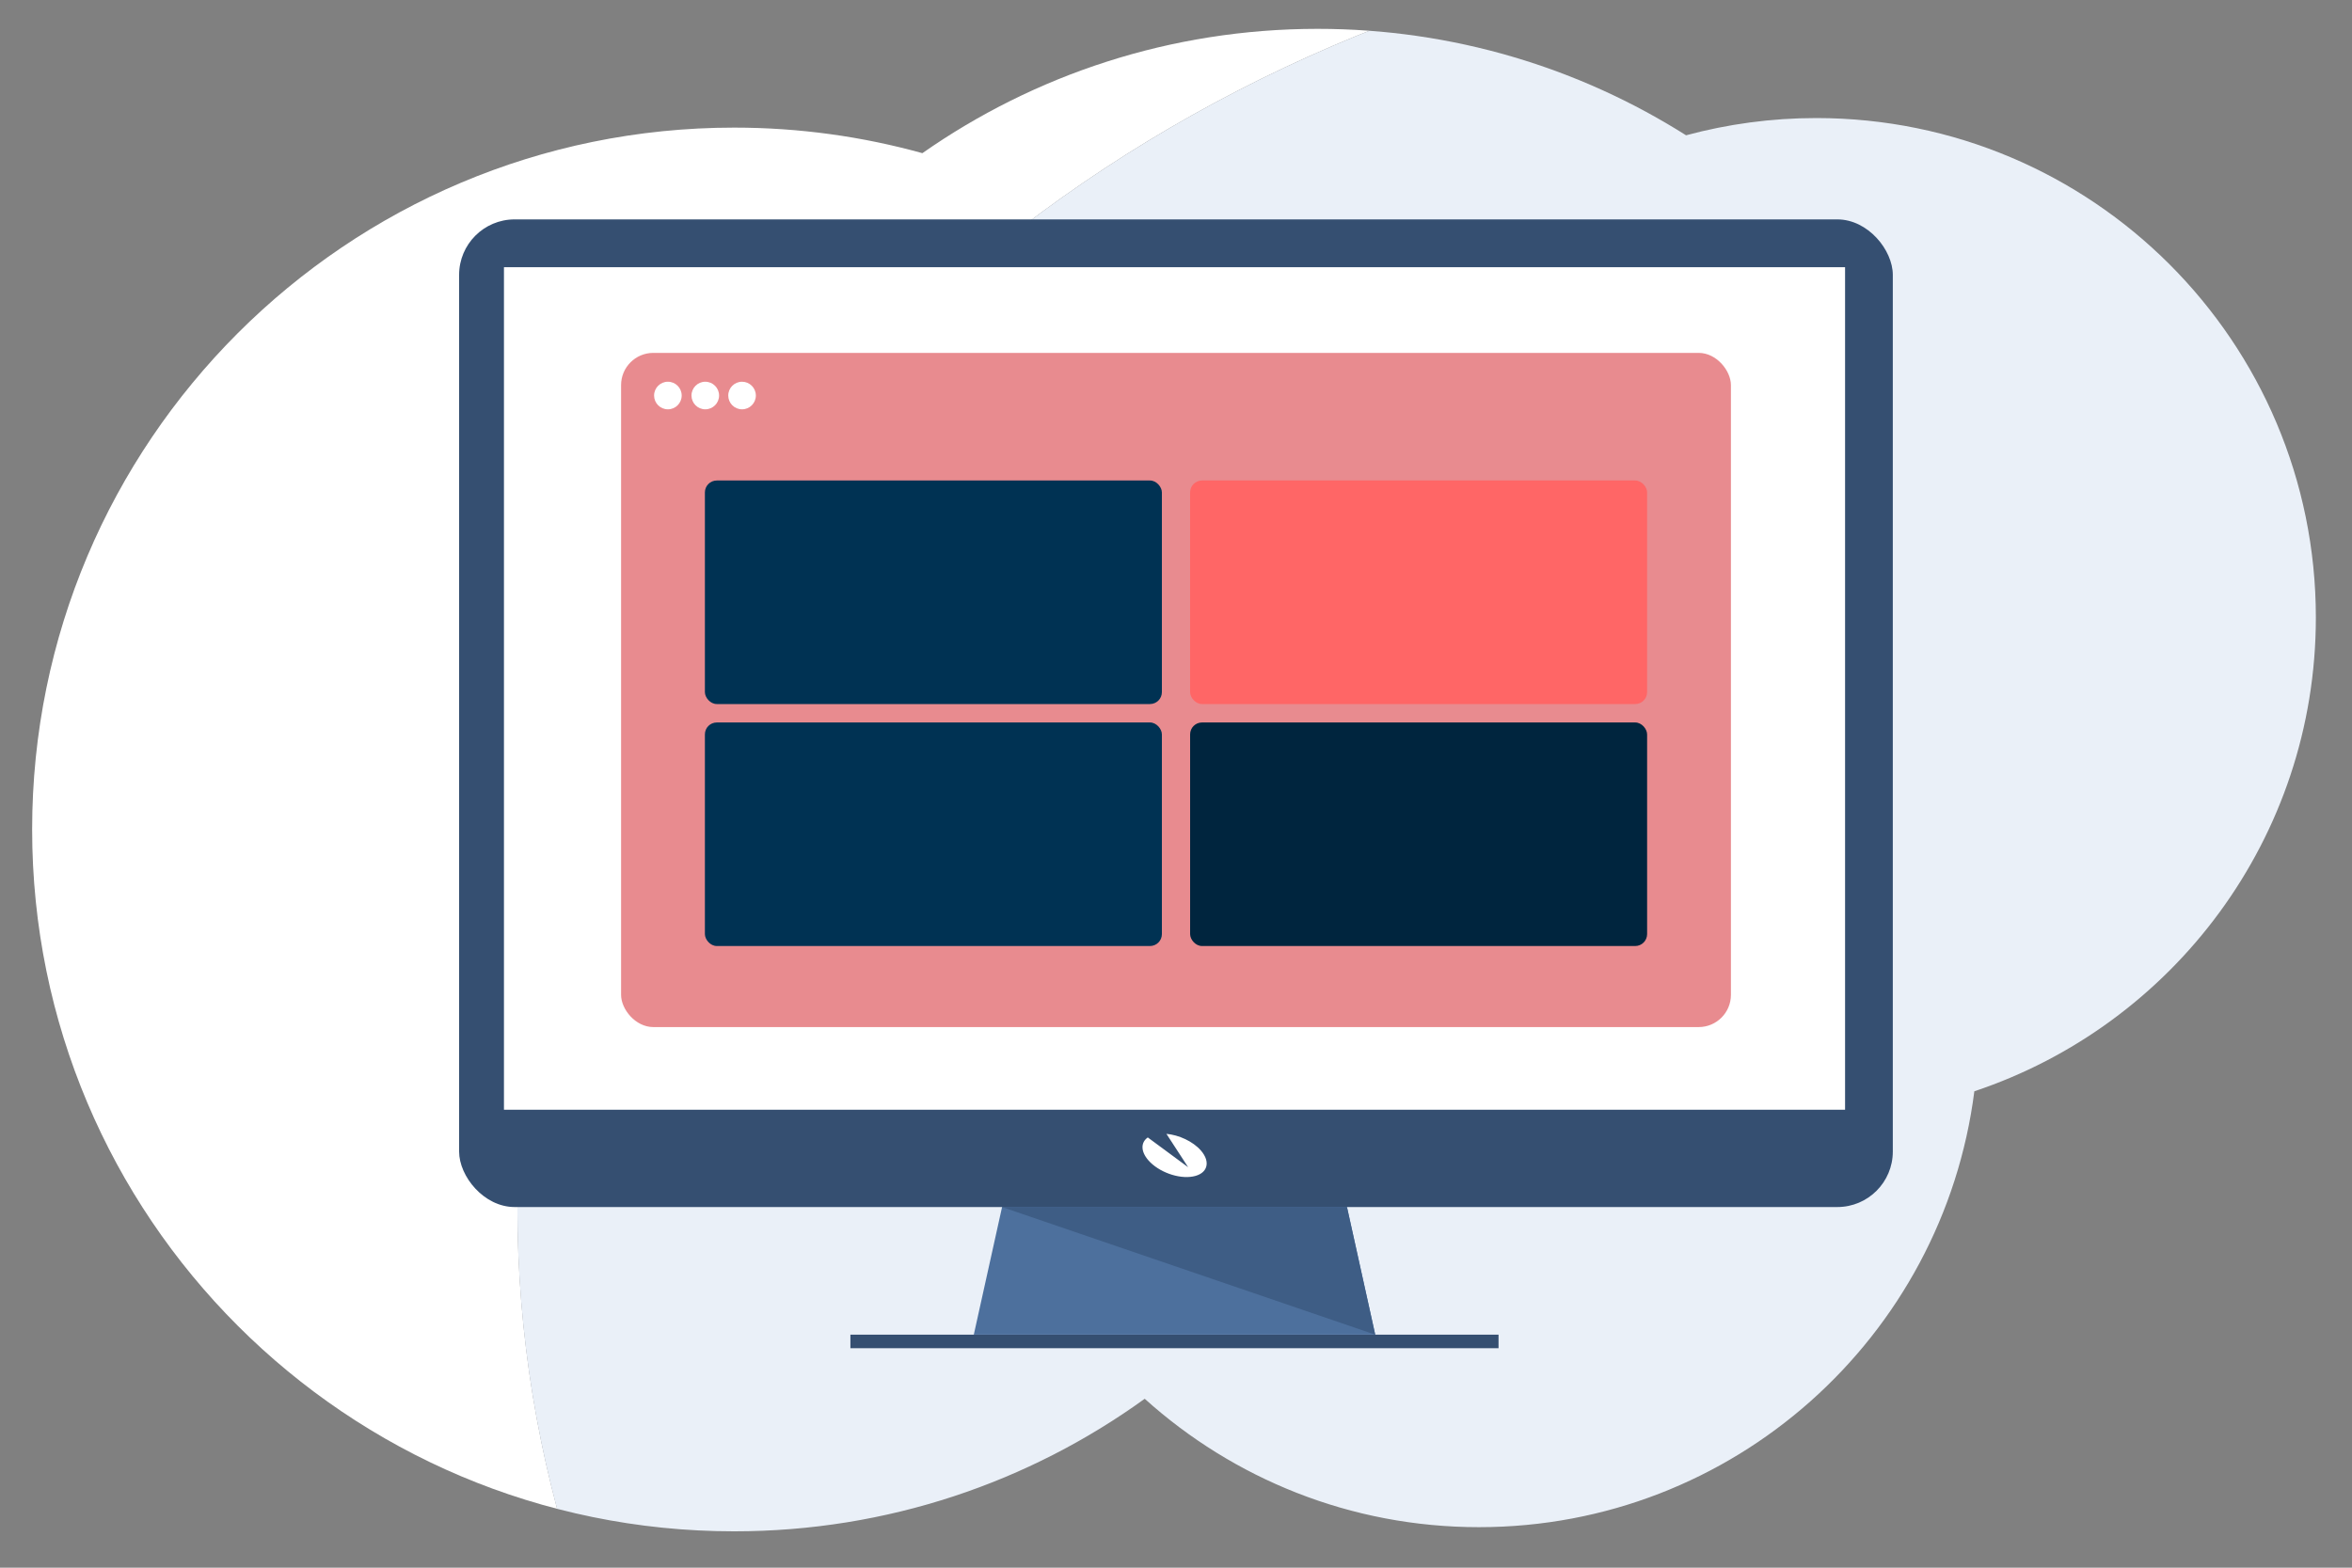<?xml version="1.0" encoding="UTF-8"?><svg id="Layer_1" xmlns="http://www.w3.org/2000/svg" xmlns:xlink="http://www.w3.org/1999/xlink" viewBox="0 0 300 200"><rect x="0" y="0" width="300" height="200" fill="#808080" stroke="none"/><defs><style>.cls-1{fill:none;}.cls-2{clip-path:url(#clippath);}.cls-3{fill:#003253;}.cls-4{fill:#00253e;}.cls-5{fill:#eaf0f8;}.cls-6{fill:#e88b8f;}.cls-7{fill:#fff;}.cls-8{fill:#f66;}.cls-9{fill:#354f71;}.cls-10{fill:#3e5d85;}.cls-11{fill:#4d709d;}</style><clipPath id="clippath"><path class="cls-1" d="m93.64,16.28c8.32,0,16.37,1.14,24.01,3.26,14.28-9.99,31.66-15.86,50.42-15.86,17.28,0,33.39,4.98,46.99,13.58,5.3-1.43,10.86-2.2,16.61-2.2,35.19,0,63.72,28.53,63.72,63.72,0,28.14-18.25,52-43.56,60.44-3.99,31.36-30.74,55.61-63.18,55.61-16.4,0-31.34-6.2-42.64-16.38-14.73,10.64-32.81,16.91-52.37,16.91-49.45,0-89.54-40.09-89.54-89.54,0-49.45,40.09-89.54,89.54-89.54Z"/></clipPath></defs><g class="cls-2"><path class="cls-7" d="m182.48,1H2v200h71.61c-4.94-14.89-7.61-30.66-7.61-47C66,84.33,114.32,24.8,182.48,1Z"/><path class="cls-5" d="m302,1h-119.52c-68.16,23.8-116.49,83.33-116.49,153,0,16.33,2.67,32.11,7.61,47h228.39V1Z"/><rect class="cls-9" x="108.47" y="170.27" width="82.67" height="1.73"/><rect class="cls-5" x="170.38" y="94.86" width="1.33" height="1.33" rx=".67" ry=".67"/><rect class="cls-5" x="170.38" y="94.86" width="1.33" height="1.33" rx=".67" ry=".67"/><polygon class="cls-11" points="149.81 54.66 124.21 170.27 175.41 170.27 149.81 54.66"/><rect class="cls-9" x="58.56" y="27.99" width="182.87" height="126" rx="7.08" ry="7.08"/><rect class="cls-5" x="170.38" y="94.86" width="1.33" height="1.33" rx=".67" ry=".67"/><rect class="cls-7" x="64.28" y="34.09" width="171.06" height="107.49"/><path class="cls-7" d="m148.76,144.65c1.61.14,3.39.96,4.41,2.12,1.3,1.49.85,2.98-1,3.32-1.85.35-4.4-.58-5.7-2.07-.99-1.14-.97-2.28-.07-2.91l5.15,3.8-2.78-4.27Z"/><polygon class="cls-10" points="127.81 153.99 175.41 170.27 171.81 153.99 127.81 153.99"/><rect class="cls-6" x="79.22" y="45.02" width="141.56" height="86.01" rx="4.11" ry="4.11"/><circle class="cls-7" cx="85.19" cy="50.46" r="1.76"/><circle class="cls-7" cx="89.96" cy="50.46" r="1.76"/><circle class="cls-7" cx="94.65" cy="50.46" r="1.76"/><rect class="cls-3" x="89.91" y="61.3" width="58.29" height="28.52" rx="1.52" ry="1.52"/><rect class="cls-3" x="89.91" y="92.17" width="58.29" height="28.52" rx="1.52" ry="1.52"/><rect class="cls-8" x="151.8" y="61.3" width="58.29" height="28.52" rx="1.52" ry="1.52"/><rect class="cls-4" x="151.8" y="92.17" width="58.29" height="28.52" rx="1.52" ry="1.52"/></g></svg>